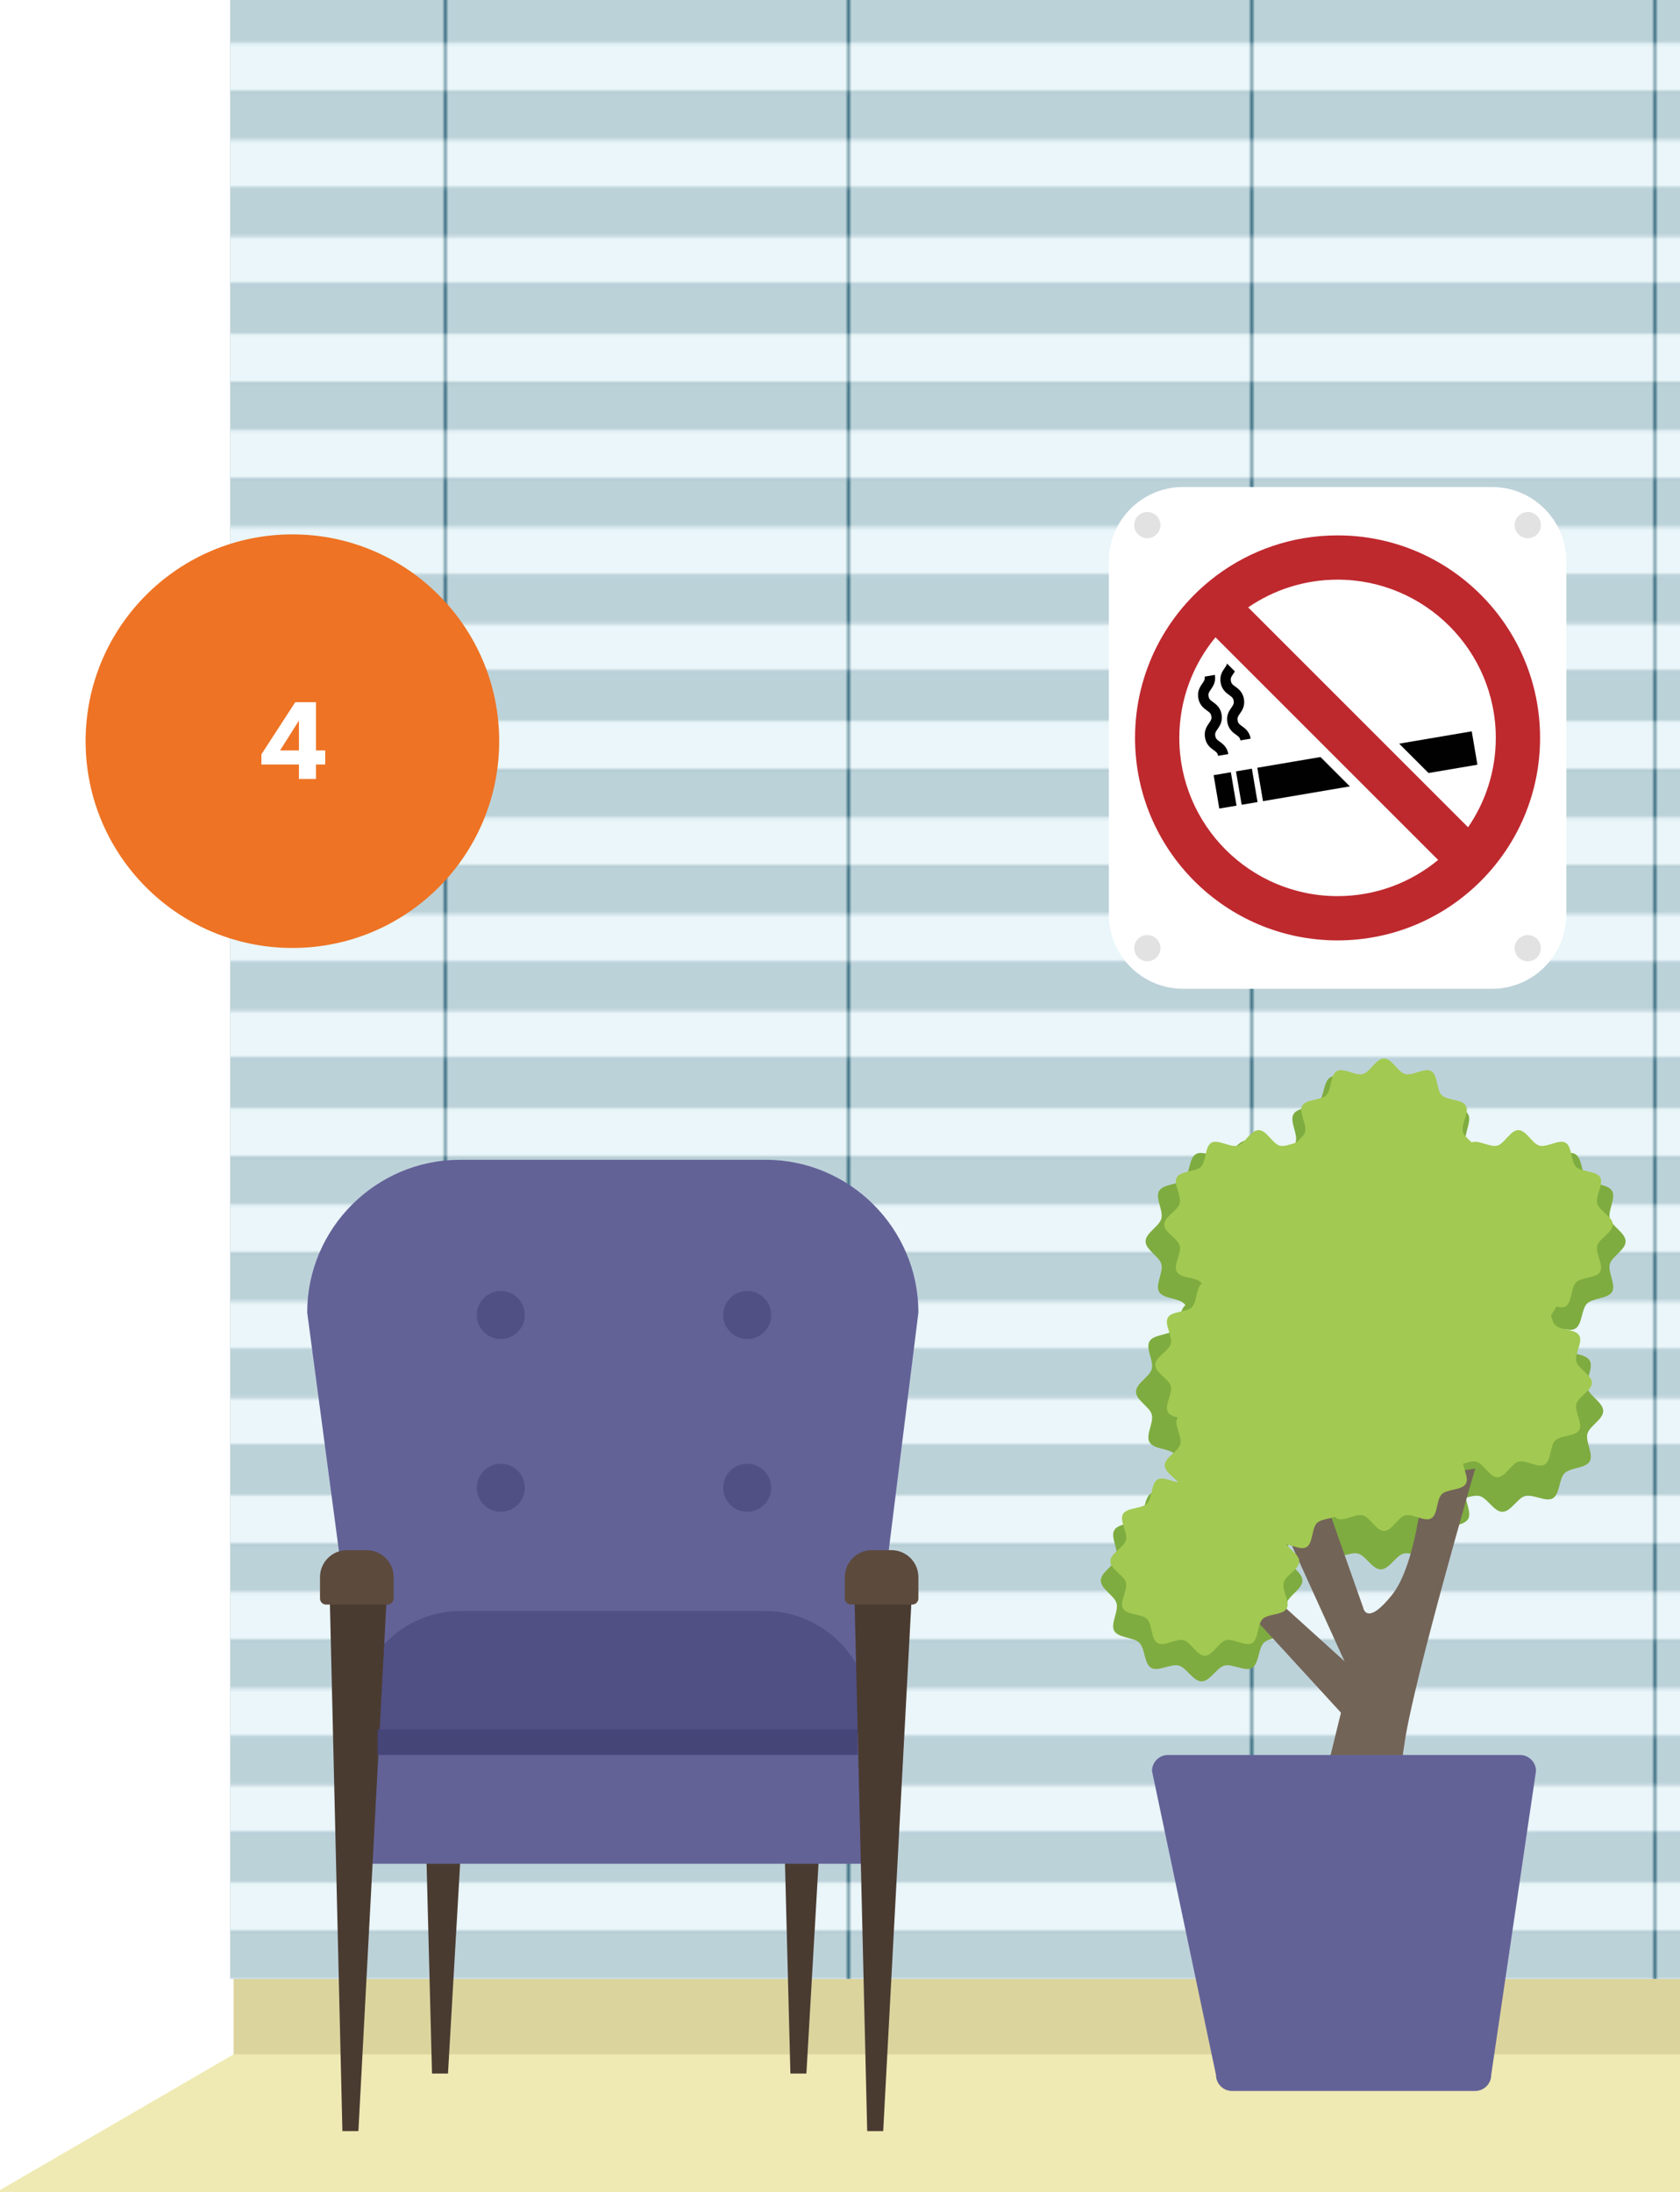 <?xml version="1.0" encoding="utf-8"?>
<!-- Generator: Adobe Illustrator 19.0.0, SVG Export Plug-In . SVG Version: 6.00 Build 0)  -->
<svg version="1.1" id="Layer_1" xmlns="http://www.w3.org/2000/svg" xmlns:xlink="http://www.w3.org/1999/xlink" x="0px" y="0px"
	 viewBox="0 0 525 685" style="enable-background:new 0 0 525 685;" xml:space="preserve">
<style type="text/css">
	.st0{fill:none;}
	.st1{fill:#EAF6F9;}
	.st2{opacity:0.8;fill:#EAF6F9;}
	.st3{fill:#DCD49D;}
	.st4{fill:#03415B;}
	.st5{fill:url(#XMLID_5_);}
	.st6{fill:#EFEAB3;}
	.st7{fill:#4A3B31;}
	.st8{fill:#EE7324;}
	.st9{fill:#FFFFFF;}
	.st10{fill:#010101;}
	.st11{fill:none;stroke:#FFFFFF;stroke-width:3.25;stroke-miterlimit:10;}
	.st12{fill:none;stroke:#010101;stroke-width:3.25;stroke-miterlimit:10;}
	.st13{fill:#BE292E;}
	.st14{fill:#E2E2E2;}
	.st15{fill:#636297;}
	.st16{fill:#7EAC40;}
	.st17{fill:#736458;}
	.st18{fill:#A2C951;}
	.st19{fill:#505085;}
	.st20{fill:#5C4A3D;}
	.st21{fill:#454578;}
</style>
<pattern  width="125.333" height="120.542" patternUnits="userSpaceOnUse" id="New_Pattern_5" viewBox="0 -120.542 125.333 120.542" style="overflow:visible;">
	<g id="XMLID_4862_">
		<polygon id="XMLID_4880_" class="st0" points="0,-120.542 125.333,-120.542 125.333,0 0,0 		"/>
		<g id="XMLID_4877_">
			<polygon id="XMLID_4879_" class="st1" points="0,0 125.333,0 125.333,-15.068 0,-15.068 			"/>
			<polygon id="XMLID_4878_" class="st1" points="0,0 125.333,0 125.333,-15.068 0,-15.068 			"/>
		</g>
		<g id="XMLID_4873_">
			<polygon id="XMLID_4876_" class="st1" points="0,-30.135 125.333,-30.135 125.333,-45.203 0,-45.203 			"/>
			<polygon id="XMLID_4875_" class="st1" points="0,-30.135 125.333,-30.135 125.333,-45.203 0,-45.203 			"/>
			<polygon id="XMLID_4874_" class="st2" points="0,-15.068 125.333,-15.068 125.333,-30.135 0,-30.135 			"/>
		</g>
		<g id="XMLID_4869_">
			<polygon id="XMLID_4872_" class="st1" points="0,-60.271 125.333,-60.271 125.333,-75.339 0,-75.339 			"/>
			<polygon id="XMLID_4871_" class="st1" points="0,-60.271 125.333,-60.271 125.333,-75.339 0,-75.339 			"/>
			<polygon id="XMLID_4870_" class="st2" points="0,-45.203 125.333,-45.203 125.333,-60.271 0,-60.271 			"/>
		</g>
		<g id="XMLID_4865_">
			<polygon id="XMLID_4868_" class="st1" points="0,-90.406 125.333,-90.406 125.333,-105.474 0,-105.474 			"/>
			<polygon id="XMLID_4867_" class="st1" points="0,-90.406 125.333,-90.406 125.333,-105.474 0,-105.474 			"/>
			<polygon id="XMLID_4866_" class="st2" points="0,-75.339 125.333,-75.339 125.333,-90.406 0,-90.406 			"/>
		</g>
		<g id="XMLID_4863_">
			<polygon id="XMLID_4864_" class="st2" points="0,-105.474 125.333,-105.474 125.333,-120.542 0,-120.542 			"/>
		</g>
	</g>
</pattern>
<rect id="XMLID_6049_" x="73" y="617.445" class="st3" width="452" height="25"/>
<rect id="XMLID_5970_" x="72" class="st4" width="453" height="618.445"/>
<pattern  id="XMLID_5_" xlink:href="#New_Pattern_5" patternTransform="matrix(1 0 0 1 13.667 -31.721)">
</pattern>
<rect id="XMLID_6218_" x="72" class="st5" width="453" height="618.445"/>
<polygon id="XMLID_6057_" class="st6" points="73,642 -1,685 526,685 525,642 "/>
<polygon id="XMLID_6072_" class="st7" points="149,492.223 140,648 135,648 131,493.111 "/>
<polygon id="XMLID_6139_" class="st7" points="261,492.223 252,648 247,648 243,493.111 "/>
<g id="XMLID_68_">
	<circle id="XMLID_117_" class="st8" cx="91.376" cy="231.624" r="64.624"/>
	<g id="XMLID_114_">
		<path id="XMLID_2_" class="st9" d="M98.746,234.519h2.88v4.392h-2.88v4.535h-5.327v-4.535H81.685v-3.168l10.583-16.306h6.479
			V234.519z M93.419,234.519v-9.323l-5.903,9.323H93.419z"/>
	</g>
</g>
<g id="XMLID_6047_">
	<path id="XMLID_118_" class="st9" d="M369.72,309.002h96.531c12.824,0,23.22-10.396,23.22-23.22V175.415
		c0-12.824-10.396-23.22-23.22-23.22H369.72c-12.824,0-23.22,10.396-23.22,23.22v110.367
		C346.5,298.606,356.896,309.002,369.72,309.002z"/>
	<g id="XMLID_984_">
		<g id="XMLID_1104_">
			<g id="XMLID_472_">
				
					<rect id="XMLID_65_" x="392.494" y="233.351" transform="matrix(-0.986 0.168 -0.168 -0.986 888.668 403.949)" class="st10" width="69.604" height="12.211"/>
				<path id="XMLID_62_" class="st9" d="M459.919,228.545l1.773,10.436l-67.019,11.388l-1.773-10.436L459.919,228.545
					 M461.249,226.671l-70.223,11.932l2.318,13.64l70.223-11.932L461.249,226.671L461.249,226.671z"/>
			</g>
			<g id="XMLID_989_">
				
					<rect id="XMLID_59_" x="385.863" y="239.789" transform="matrix(-0.986 0.168 -0.168 -0.986 814.499 423.088)" class="st10" width="7.086" height="12.211"/>
				<path id="XMLID_56_" class="st9" d="M391.212,240.219l1.773,10.436l-5.384,0.915l-1.773-10.436L391.212,240.219
					 M392.542,238.345l-8.588,1.459l2.318,13.64l8.588-1.459L392.542,238.345L392.542,238.345z"/>
			</g>
			<g id="XMLID_990_">
				
					<rect id="XMLID_54_" x="379.296" y="240.905" transform="matrix(-0.986 0.168 -0.168 -0.986 801.656 426.376)" class="st10" width="7.087" height="12.211"/>
				<path id="XMLID_51_" class="st9" d="M384.644,241.335l1.773,10.436l-5.384,0.915l-1.773-10.436L384.644,241.335
					 M385.974,239.461l-8.588,1.459l2.318,13.64l8.588-1.459L385.974,239.461L385.974,239.461z"/>
			</g>
			<g id="XMLID_991_">
				<path id="XMLID_45_" class="st11" d="M378.937,211.029c0.525,3.091-4.281,3.908-3.755,6.999
					c0.526,3.094,5.332,2.277,5.857,5.371c0.526,3.096-4.28,3.913-3.754,7.009c0.526,3.096,5.332,2.279,5.858,5.376"/>
			</g>
			<path id="XMLID_992_" class="st12" d="M378.05,211.18c0.526,3.094-2.505,3.609-1.98,6.703c0.526,3.093,3.557,2.578,4.082,5.671
				c0.526,3.095-2.505,3.61-1.979,6.705c0.526,3.095,3.557,2.58,4.083,5.675"/>
			<g id="XMLID_998_">
				<path id="XMLID_42_" class="st11" d="M385.914,206.205c0.525,3.091-4.281,3.908-3.755,6.999
					c0.526,3.094,5.332,2.277,5.857,5.371c0.526,3.096-4.28,3.913-3.754,7.009c0.526,3.096,5.332,2.279,5.858,5.376"/>
			</g>
			<path id="XMLID_993_" class="st12" d="M385.027,206.356c0.526,3.094-2.505,3.609-1.98,6.703c0.526,3.093,3.557,2.578,4.082,5.671
				c0.526,3.095-2.505,3.61-1.979,6.705c0.526,3.095,3.557,2.58,4.083,5.675"/>
		</g>
		<g id="XMLID_5992_">
			<path id="XMLID_98_" class="st13" d="M417.985,295.51c-35.792,0-64.911-29.119-64.911-64.911c0-20.463,9.352-39.301,25.661-51.7
				l1.338-1.338l0.202,0.198c11.044-7.902,24.051-12.071,37.71-12.071c35.792,0,64.911,29.119,64.911,64.911
				S453.777,295.51,417.985,295.51z M379.979,201.599c-6.345,8.304-9.819,18.531-9.819,29c0,26.371,21.454,47.825,47.825,47.825
				c10.468,0,20.695-3.475,28.999-9.82L379.979,201.599z M458.51,255.967c4.783-7.607,7.301-16.336,7.301-25.368
				c0-26.371-21.454-47.826-47.825-47.826c-9.032,0-17.761,2.518-25.368,7.301L458.51,255.967z"/>
			<path id="XMLID_91_" class="st9" d="M417.985,167.312c34.952,0,63.286,28.334,63.286,63.286s-28.334,63.286-63.286,63.286
				s-63.286-28.334-63.286-63.286c0-20.611,9.855-38.917,25.107-50.473l0.282-0.282l0.038,0.037
				C390.684,171.987,403.789,167.312,417.985,167.312 M458.771,258.527c5.462-7.952,8.664-17.573,8.664-27.928
				c0-27.267-22.183-49.45-49.45-49.45c-10.355,0-19.976,3.202-27.928,8.664L458.771,258.527 M417.985,280.049
				c11.929,0,22.885-4.246,31.436-11.306l-69.581-69.581c-7.06,8.551-11.305,19.507-11.305,31.436
				C368.535,257.866,390.718,280.049,417.985,280.049 M417.985,164.062c-13.532,0-26.442,3.993-37.513,11.575l-0.387-0.386
				l-2.294,2.293l-0.127,0.127c-16.662,12.71-26.215,31.988-26.215,52.927c0,36.688,29.848,66.536,66.536,66.536
				s66.536-29.848,66.536-66.536S454.673,164.062,417.985,164.062L417.985,164.062z M395.239,190.398c6.921-3.936,14.709-6,22.746-6
				c25.475,0,46.201,20.725,46.201,46.201c0,8.037-2.064,15.825-6,22.746L395.239,190.398L395.239,190.398z M417.985,276.799
				c-25.475,0-46.201-20.725-46.201-46.201c0-9.488,2.957-18.774,8.385-26.51l64.325,64.325
				C436.759,273.842,427.473,276.799,417.985,276.799L417.985,276.799z"/>
		</g>
	</g>
	<circle id="XMLID_1178_" class="st14" cx="477.428" cy="164.11" r="4.1"/>
	<circle id="XMLID_5965_" class="st14" cx="358.542" cy="164.11" r="4.1"/>
	<circle id="XMLID_5977_" class="st14" cx="477.428" cy="296.319" r="4.1"/>
	<circle id="XMLID_5967_" class="st14" cx="358.542" cy="296.319" r="4.1"/>
</g>
<rect id="XMLID_6063_" x="112" y="537.445" class="st15" width="159" height="45"/>
<g id="XMLID_6043_">
	<g id="XMLID_6116_">
		<g id="XMLID_5990_">
			<path id="XMLID_43_" class="st16" d="M463,363.945c0,2.641-4.279,4.685-4.93,7.121c-0.674,2.521,1.99,6.426,0.714,8.633
				c-1.295,2.238-6.021,1.875-7.838,3.692c-1.817,1.817-1.453,6.543-3.691,7.838c-2.207,1.277-6.112-1.387-8.633-0.714
				c-2.436,0.651-4.48,4.93-7.121,4.93s-4.685-4.279-7.121-4.93c-2.521-0.674-6.426,1.99-8.633,0.714
				c-2.238-1.295-1.875-6.021-3.692-7.838c-1.817-1.817-6.543-1.453-7.838-3.691c-1.277-2.207,1.387-6.112,0.714-8.633
				c-0.651-2.436-4.93-4.48-4.93-7.121s4.279-4.685,4.93-7.121c0.674-2.521-1.99-6.426-0.714-8.633
				c1.295-2.238,6.021-1.875,7.838-3.692c1.817-1.817,1.453-6.543,3.691-7.838c2.207-1.277,6.112,1.387,8.633,0.714
				c2.436-0.651,4.48-4.93,7.121-4.93s4.685,4.279,7.121,4.93c2.521,0.674,6.426-1.99,8.633-0.714
				c2.238,1.295,1.875,6.021,3.692,7.838c1.817,1.817,6.543,1.453,7.838,3.691c1.277,2.207-1.387,6.112-0.714,8.633
				C458.721,359.26,463,361.304,463,363.945z"/>
		</g>
		<g id="XMLID_5996_">
			<path id="XMLID_41_" class="st16" d="M490,411.945c0,4.342-4.503,8.035-5.573,12.04c-1.108,4.144,0.913,9.587-1.186,13.215
				c-2.129,3.68-7.874,4.639-10.86,7.626c-2.987,2.987-3.945,8.731-7.626,10.86c-3.628,2.099-9.071,0.078-13.215,1.186
				c-4.005,1.07-7.698,5.573-12.04,5.573c-4.342,0-8.035-4.503-12.04-5.573c-4.144-1.108-9.587,0.913-13.215-1.186
				c-3.68-2.129-4.639-7.874-7.626-10.86c-2.987-2.987-8.731-3.945-10.86-7.626c-2.099-3.628-0.078-9.071-1.186-13.215
				c-1.07-4.005-5.573-7.698-5.573-12.04c0-4.342,4.503-8.035,5.573-12.04c1.108-4.144-0.913-9.587,1.186-13.215
				c2.129-3.68,7.874-4.639,10.86-7.626c2.987-2.987,3.945-8.731,7.626-10.86c3.628-2.099,9.071-0.078,13.215-1.186
				c4.005-1.07,7.698-5.573,12.04-5.573c4.342,0,8.035,4.503,12.04,5.573c4.144,1.108,9.587-0.913,13.215,1.186
				c3.68,2.129,4.639,7.874,7.626,10.86c2.987,2.987,8.731,3.945,10.86,7.626c2.099,3.628,0.078,9.071,1.186,13.215
				C485.497,403.91,490,407.603,490,411.945z"/>
		</g>
		<g id="XMLID_6027_">
			<path id="XMLID_39_" class="st16" d="M508,387.945c0,2.641-4.279,4.685-4.93,7.121c-0.674,2.521,1.99,6.426,0.714,8.633
				c-1.295,2.238-6.021,1.875-7.838,3.692c-1.817,1.817-1.453,6.543-3.691,7.838c-2.207,1.277-6.112-1.387-8.633-0.714
				c-2.436,0.651-4.48,4.93-7.121,4.93s-4.685-4.279-7.121-4.93c-2.521-0.674-6.426,1.99-8.633,0.714
				c-2.238-1.295-1.875-6.021-3.692-7.838c-1.817-1.817-6.543-1.453-7.838-3.691c-1.277-2.207,1.387-6.112,0.714-8.633
				c-0.651-2.436-4.93-4.48-4.93-7.121s4.279-4.685,4.93-7.121c0.674-2.521-1.99-6.426-0.714-8.633
				c1.295-2.238,6.021-1.875,7.838-3.692c1.817-1.817,1.453-6.543,3.691-7.838c2.207-1.277,6.112,1.387,8.633,0.714
				c2.436-0.651,4.48-4.93,7.121-4.93s4.685,4.279,7.121,4.93c2.521,0.674,6.426-1.99,8.633-0.714
				c2.238,1.295,1.875,6.021,3.692,7.838c1.817,1.817,6.543,1.453,7.838,3.691c1.277,2.207-1.387,6.112-0.714,8.633
				C503.721,383.26,508,385.304,508,387.945z"/>
		</g>
		<g id="XMLID_6032_">
			<path id="XMLID_37_" class="st16" d="M418,434.945c0,2.641-4.279,4.685-4.93,7.121c-0.674,2.521,1.99,6.426,0.714,8.633
				c-1.295,2.238-6.021,1.875-7.838,3.692c-1.817,1.817-1.453,6.543-3.691,7.838c-2.207,1.277-6.112-1.387-8.633-0.714
				c-2.436,0.651-4.48,4.93-7.121,4.93s-4.685-4.279-7.121-4.93c-2.521-0.674-6.426,1.99-8.633,0.714
				c-2.238-1.295-1.875-6.021-3.692-7.838c-1.817-1.817-6.543-1.453-7.838-3.691c-1.277-2.207,1.387-6.112,0.714-8.633
				c-0.651-2.436-4.93-4.48-4.93-7.121s4.279-4.685,4.93-7.121c0.674-2.521-1.99-6.426-0.714-8.633
				c1.295-2.238,6.021-1.875,7.838-3.692c1.817-1.817,1.453-6.543,3.691-7.838c2.207-1.277,6.112,1.387,8.633,0.714
				c2.436-0.651,4.48-4.93,7.121-4.93s4.685,4.279,7.121,4.93c2.521,0.674,6.426-1.99,8.633-0.714
				c2.238,1.295,1.875,6.021,3.692,7.838c1.817,1.817,6.543,1.453,7.838,3.691c1.277,2.207-1.387,6.112-0.714,8.633
				C413.721,430.26,418,432.304,418,434.945z"/>
		</g>
		<g id="XMLID_6030_">
			<path id="XMLID_35_" class="st16" d="M463,458.945c0,2.641-4.279,4.685-4.93,7.121c-0.674,2.521,1.99,6.426,0.714,8.633
				c-1.295,2.238-6.021,1.875-7.838,3.692c-1.817,1.817-1.453,6.543-3.691,7.838c-2.207,1.277-6.112-1.387-8.633-0.714
				c-2.436,0.651-4.48,4.93-7.121,4.93s-4.685-4.279-7.121-4.93c-2.521-0.674-6.426,1.99-8.633,0.714
				c-2.238-1.295-1.875-6.021-3.692-7.838c-1.817-1.817-6.543-1.453-7.838-3.691c-1.277-2.207,1.387-6.112,0.714-8.633
				c-0.651-2.436-4.93-4.48-4.93-7.121s4.279-4.685,4.93-7.121c0.674-2.521-1.99-6.426-0.714-8.633
				c1.295-2.238,6.021-1.875,7.838-3.692c1.817-1.817,1.453-6.543,3.691-7.838c2.207-1.277,6.112,1.387,8.633,0.714
				c2.436-0.651,4.48-4.93,7.121-4.93s4.685,4.279,7.121,4.93c2.521,0.674,6.426-1.99,8.633-0.714
				c2.238,1.295,1.875,6.021,3.692,7.838c1.817,1.817,6.543,1.453,7.838,3.691c1.277,2.207-1.387,6.112-0.714,8.633
				C458.721,454.26,463,456.304,463,458.945z"/>
		</g>
		<g id="XMLID_6033_">
			<path id="XMLID_33_" class="st16" d="M501,440.945c0,2.641-4.279,4.685-4.93,7.121c-0.674,2.521,1.99,6.426,0.714,8.633
				c-1.295,2.238-6.021,1.875-7.838,3.692c-1.817,1.817-1.453,6.543-3.691,7.838c-2.207,1.277-6.112-1.387-8.633-0.714
				c-2.436,0.651-4.48,4.93-7.121,4.93s-4.685-4.279-7.121-4.93c-2.521-0.674-6.426,1.99-8.633,0.714
				c-2.238-1.295-1.875-6.021-3.692-7.838c-1.817-1.817-6.543-1.453-7.838-3.691c-1.277-2.207,1.387-6.112,0.714-8.633
				c-0.651-2.436-4.93-4.48-4.93-7.121s4.279-4.685,4.93-7.121c0.674-2.521-1.99-6.426-0.714-8.633
				c1.295-2.238,6.021-1.875,7.838-3.692c1.817-1.817,1.453-6.543,3.691-7.838c2.207-1.277,6.112,1.387,8.633,0.714
				c2.436-0.651,4.48-4.93,7.121-4.93s4.685,4.279,7.121,4.93c2.521,0.674,6.426-1.99,8.633-0.714
				c2.238,1.295,1.875,6.021,3.692,7.838c1.817,1.817,6.543,1.453,7.838,3.691c1.277,2.207-1.387,6.112-0.714,8.633
				C496.721,436.26,501,438.304,501,440.945z"/>
		</g>
		<path id="XMLID_6123_" class="st17" d="M461,458.945c0,0-19,65.277-22,85.277S436,564,436,564h-24l10-40.777l-31.48-69.278
			L408,451.39l18,51.028c0,0,1,6.014,9-3.986s10-36.993,10-36.993L461,458.945z"/>
		<g id="XMLID_6037_">
			<path id="XMLID_31_" class="st16" d="M421,387.945c0,2.641-4.279,4.685-4.93,7.121c-0.674,2.521,1.99,6.426,0.714,8.633
				c-1.295,2.238-6.021,1.875-7.838,3.692c-1.817,1.817-1.453,6.543-3.691,7.838c-2.207,1.277-6.112-1.387-8.633-0.714
				c-2.436,0.651-4.48,4.93-7.121,4.93s-4.685-4.279-7.121-4.93c-2.521-0.674-6.426,1.99-8.633,0.714
				c-2.238-1.295-1.875-6.021-3.692-7.838c-1.817-1.817-6.543-1.453-7.838-3.691c-1.277-2.207,1.387-6.112,0.714-8.633
				c-0.651-2.436-4.93-4.48-4.93-7.121s4.279-4.685,4.93-7.121c0.674-2.521-1.99-6.426-0.714-8.633
				c1.295-2.238,6.021-1.875,7.838-3.692c1.817-1.817,1.453-6.543,3.691-7.838c2.207-1.277,6.112,1.387,8.633,0.714
				c2.436-0.651,4.48-4.93,7.121-4.93s4.685,4.279,7.121,4.93c2.521,0.674,6.426-1.99,8.633-0.714
				c2.238,1.295,1.875,6.021,3.692,7.838c1.817,1.817,6.543,1.453,7.838,3.691c1.277,2.207-1.387,6.112-0.714,8.633
				C416.721,383.26,421,385.304,421,387.945z"/>
		</g>
		<g id="XMLID_6119_">
			<g id="XMLID_6110_">
				<path id="XMLID_29_" class="st18" d="M462.02,360.301c0,2.464-4.256,4.336-4.863,6.608c-0.628,2.351,2.103,6.097,0.912,8.155
					c-1.208,2.088-5.828,1.587-7.523,3.282c-1.695,1.695-1.194,6.315-3.282,7.523c-2.059,1.191-5.804-1.54-8.155-0.912
					c-2.273,0.607-4.144,4.863-6.609,4.863c-2.464,0-4.336-4.256-6.608-4.863c-2.351-0.628-6.097,2.103-8.155,0.912
					c-2.088-1.208-1.587-5.828-3.282-7.523c-1.695-1.695-6.315-1.194-7.523-3.282c-1.191-2.059,1.54-5.804,0.912-8.155
					c-0.607-2.273-4.863-4.145-4.863-6.609s4.256-4.336,4.863-6.608c0.628-2.351-2.103-6.097-0.912-8.155
					c1.208-2.088,5.828-1.587,7.523-3.282c1.695-1.695,1.194-6.315,3.282-7.523c2.059-1.191,5.804,1.54,8.155,0.912
					c2.273-0.607,4.144-4.863,6.609-4.863c2.464,0,4.336,4.256,6.608,4.863c2.351,0.629,6.097-2.103,8.155-0.912
					c2.088,1.208,1.587,5.828,3.282,7.523c1.695,1.695,6.315,1.193,7.523,3.282c1.191,2.059-1.54,5.804-0.912,8.155
					C457.764,355.965,462.02,357.837,462.02,360.301z"/>
			</g>
			<g id="XMLID_6104_">
				<path id="XMLID_27_" class="st18" d="M487.208,405.08c0,4.051-4.465,7.461-5.463,11.197c-1.033,3.866,1.098,9.045-0.861,12.43
					c-1.986,3.433-7.556,4.165-10.343,6.952c-2.786,2.786-3.518,8.356-6.952,10.342c-3.384,1.958-8.564-0.173-12.43,0.86
					c-3.736,0.999-7.146,5.463-11.197,5.463s-7.461-4.465-11.197-5.463c-3.866-1.033-9.045,1.098-12.43-0.861
					c-3.433-1.986-4.165-7.556-6.952-10.343c-2.786-2.786-8.356-3.518-10.342-6.952c-1.958-3.384,0.173-8.564-0.86-12.43
					c-0.999-3.736-5.463-7.146-5.463-11.197s4.465-7.461,5.463-11.197c1.033-3.866-1.098-9.045,0.861-12.43
					c1.986-3.433,7.556-4.165,10.343-6.952c2.786-2.786,3.518-8.356,6.952-10.342c3.384-1.958,8.564,0.173,12.43-0.86
					c3.736-0.999,7.146-5.463,11.197-5.463c4.051,0,7.461,4.465,11.197,5.463c3.866,1.033,9.045-1.098,12.43,0.861
					c3.433,1.986,4.165,7.556,6.952,10.343c2.786,2.786,8.356,3.518,10.342,6.952c1.958,3.384-0.173,8.564,0.86,12.43
					C482.743,397.618,487.208,401.029,487.208,405.08z"/>
			</g>
			<g id="XMLID_6102_">
				<path id="XMLID_25_" class="st18" d="M504,382.69c0,2.464-4.256,4.336-4.863,6.608c-0.629,2.351,2.103,6.097,0.912,8.155
					c-1.208,2.088-5.828,1.587-7.523,3.282c-1.695,1.695-1.193,6.315-3.282,7.523c-2.059,1.191-5.804-1.54-8.155-0.912
					c-2.273,0.607-4.144,4.863-6.609,4.863c-2.464,0-4.336-4.256-6.608-4.863c-2.351-0.628-6.097,2.103-8.155,0.912
					c-2.088-1.208-1.587-5.828-3.282-7.523c-1.695-1.695-6.315-1.194-7.523-3.282c-1.191-2.059,1.54-5.804,0.912-8.155
					c-0.607-2.273-4.863-4.144-4.863-6.609c0-2.464,4.256-4.336,4.863-6.608c0.628-2.351-2.103-6.097-0.912-8.155
					c1.208-2.088,5.828-1.587,7.523-3.282c1.695-1.695,1.194-6.315,3.282-7.523c2.059-1.191,5.804,1.54,8.155,0.912
					c2.273-0.607,4.145-4.863,6.609-4.863s4.336,4.256,6.608,4.863c2.351,0.628,6.097-2.103,8.155-0.912
					c2.088,1.208,1.587,5.828,3.282,7.523c1.695,1.695,6.315,1.194,7.523,3.282c1.191,2.059-1.54,5.804-0.912,8.155
					C499.744,378.354,504,380.226,504,382.69z"/>
			</g>
			<g id="XMLID_6096_">
				<path id="XMLID_23_" class="st18" d="M420.04,426.536c0,2.464-4.256,4.336-4.863,6.608c-0.628,2.351,2.103,6.097,0.912,8.155
					c-1.208,2.088-5.828,1.587-7.523,3.282c-1.695,1.695-1.194,6.315-3.282,7.523c-2.059,1.191-5.804-1.54-8.155-0.912
					c-2.273,0.607-4.145,4.863-6.609,4.863s-4.336-4.256-6.608-4.863c-2.351-0.628-6.097,2.103-8.155,0.912
					c-2.088-1.208-1.587-5.828-3.282-7.523c-1.695-1.695-6.315-1.194-7.523-3.282c-1.191-2.059,1.54-5.804,0.912-8.155
					C365.256,430.872,361,429,361,426.536c0-2.464,4.256-4.336,4.863-6.608c0.629-2.351-2.103-6.097-0.912-8.155
					c1.208-2.088,5.828-1.587,7.523-3.282c1.695-1.695,1.193-6.315,3.282-7.523c2.059-1.191,5.804,1.54,8.155,0.912
					c2.273-0.607,4.144-4.863,6.609-4.863"/>
			</g>
			<g id="XMLID_6079_">
				<path id="XMLID_21_" class="st18" d="M462.02,448.925c0,2.464-4.256,4.336-4.863,6.608c-0.628,2.351,2.103,6.097,0.912,8.155
					c-1.208,2.088-5.828,1.587-7.523,3.282c-1.695,1.695-1.194,6.315-3.282,7.523c-2.059,1.191-5.804-1.54-8.155-0.912
					c-2.273,0.607-4.144,4.863-6.609,4.863c-2.464,0-4.336-4.256-6.608-4.863c-2.351-0.629-6.097,2.103-8.155,0.912
					c-2.088-1.208-1.587-5.828-3.282-7.523c-1.695-1.695-6.315-1.193-7.523-3.282c-1.191-2.059,1.54-5.804,0.912-8.155
					c-0.607-2.273-4.863-4.144-4.863-6.609c0-2.464,4.256-4.336,4.863-6.608c0.628-2.351-2.103-6.097-0.912-8.155
					c1.208-2.088,5.828-1.587,7.523-3.282c1.695-1.695,1.194-6.315,3.282-7.523c2.059-1.191,5.804,1.54,8.155,0.912
					c2.273-0.607,4.144-4.863,6.609-4.863c2.464,0,4.336,4.256,6.608,4.863c2.351,0.628,6.097-2.103,8.155-0.912
					c2.088,1.208,1.587,5.828,3.282,7.523c1.695,1.695,6.315,1.194,7.523,3.282c1.191,2.059-1.54,5.804-0.912,8.155
					C457.764,444.589,462.02,446.461,462.02,448.925z"/>
			</g>
			<g id="XMLID_6077_">
				<path id="XMLID_19_" class="st18" d="M497.47,432.133c0,2.464-4.256,4.336-4.863,6.608c-0.629,2.351,2.103,6.097,0.912,8.155
					c-1.208,2.088-5.828,1.587-7.523,3.282c-1.695,1.695-1.193,6.315-3.282,7.523c-2.059,1.191-5.804-1.54-8.155-0.912
					c-2.273,0.607-4.145,4.863-6.609,4.863s-4.336-4.256-6.608-4.863c-2.351-0.628-6.097,2.103-8.155,0.912
					c-2.088-1.208-1.587-5.828-3.282-7.523c-1.695-1.695-6.315-1.194-7.523-3.282c-1.191-2.059,1.54-5.804,0.912-8.155
					c-0.607-2.273-4.863-4.145-4.863-6.609s4.256-4.336,4.863-6.608c0.629-2.351-2.103-6.097-0.912-8.155
					c1.208-2.088,5.828-1.587,7.523-3.282c1.695-1.695,1.193-6.315,3.282-7.523c2.059-1.191,5.804,1.54,8.155,0.912
					c2.273-0.607,4.145-4.863,6.609-4.863c2.464,0,4.336,4.256,6.608,4.863c2.351,0.629,6.097-2.103,8.155-0.912
					c2.088,1.208,1.587,5.828,3.282,7.523c1.695,1.695,6.315,1.193,7.523,3.282c1.191,2.059-1.54,5.804-0.912,8.155
					C493.214,427.797,497.47,429.669,497.47,432.133z"/>
			</g>
			<g id="XMLID_6038_">
				<path id="XMLID_17_" class="st18" d="M422.839,382.69c0,2.464-4.256,4.336-4.863,6.608c-0.629,2.351,2.103,6.097,0.912,8.155
					c-1.208,2.088-5.828,1.587-7.523,3.282c-1.695,1.695-1.194,6.315-3.282,7.523c-2.059,1.191-5.804-1.54-8.155-0.912
					c-2.273,0.607-4.144,4.863-6.609,4.863c-2.464,0-4.336-4.256-6.608-4.863c-2.351-0.628-6.097,2.103-8.155,0.912
					c-2.088-1.208-1.587-5.828-3.282-7.523c-1.695-1.695-6.315-1.194-7.523-3.282c-1.191-2.059,1.54-5.804,0.912-8.155
					c-0.607-2.273-4.863-4.144-4.863-6.609c0-2.464,4.256-4.336,4.863-6.608c0.628-2.351-2.103-6.097-0.912-8.155
					c1.208-2.088,5.828-1.587,7.523-3.282c1.695-1.695,1.194-6.315,3.282-7.523c2.059-1.191,5.804,1.54,8.155,0.912
					c2.273-0.607,4.144-4.863,6.609-4.863c2.464,0,4.336,4.256,6.608,4.863c2.351,0.628,6.097-2.103,8.155-0.912
					c2.088,1.208,1.587,5.828,3.282,7.523c1.695,1.695,6.315,1.194,7.523,3.282c1.191,2.059-1.54,5.804-0.912,8.155
					C418.583,378.354,422.839,380.226,422.839,382.69z"/>
			</g>
		</g>
	</g>
	<path id="XMLID_6085_" class="st15" d="M385,653.445h76c2.75,0,5-2.25,5-5l14-95c0-2.75-2.25-5-5-5H365c-2.75,0-5,2.25-5,5l20,95
		C380,651.195,382.25,653.445,385,653.445z"/>
	<g id="XMLID_6099_">
		<path id="XMLID_15_" class="st16" d="M407,493.945c0,2.641-4.279,4.685-4.93,7.121c-0.674,2.521,1.99,6.426,0.714,8.633
			c-1.295,2.238-6.021,1.875-7.838,3.692c-1.817,1.817-1.453,6.543-3.691,7.838c-2.207,1.277-6.112-1.387-8.633-0.714
			c-2.436,0.651-4.48,4.93-7.121,4.93s-4.685-4.279-7.121-4.93c-2.521-0.674-6.426,1.99-8.633,0.714
			c-2.238-1.295-1.875-6.021-3.692-7.838c-1.817-1.817-6.543-1.453-7.838-3.691c-1.277-2.207,1.387-6.112,0.714-8.633
			c-0.651-2.436-4.93-4.48-4.93-7.121s4.279-4.685,4.93-7.121c0.674-2.521-1.99-6.426-0.714-8.633
			c1.295-2.238,6.021-1.875,7.838-3.692c1.817-1.817,1.453-6.543,3.691-7.838c2.207-1.277,6.112,1.387,8.633,0.714
			c2.436-0.651,4.48-4.93,7.121-4.93s4.685,4.279,7.121,4.93c2.521,0.674,6.426-1.99,8.633-0.714
			c2.238,1.295,1.875,6.021,3.692,7.838c1.817,1.817,6.543,1.453,7.838,3.691c1.277,2.207-1.387,6.112-0.714,8.633
			C402.721,489.26,407,491.304,407,493.945z"/>
	</g>
	<polygon id="XMLID_6100_" class="st17" points="384,486.445 426,524.445 422,538.445 378,490.445 	"/>
	<g id="XMLID_6097_">
		<path id="XMLID_13_" class="st18" d="M406.02,487.925c0,2.464-4.256,4.336-4.863,6.608c-0.628,2.351,2.103,6.097,0.912,8.155
			c-1.208,2.088-5.828,1.587-7.523,3.282c-1.695,1.695-1.194,6.315-3.282,7.523c-2.059,1.191-5.804-1.54-8.155-0.912
			c-2.273,0.607-4.144,4.863-6.609,4.863c-2.464,0-4.336-4.256-6.608-4.863c-2.351-0.629-6.097,2.103-8.155,0.912
			c-2.088-1.208-1.587-5.828-3.282-7.523c-1.695-1.695-6.315-1.193-7.523-3.282c-1.191-2.059,1.54-5.804,0.912-8.155
			c-0.607-2.273-4.863-4.144-4.863-6.609c0-2.464,4.256-4.336,4.863-6.608c0.628-2.351-2.103-6.097-0.912-8.155
			c1.208-2.088,5.828-1.587,7.523-3.282c1.695-1.695,1.194-6.315,3.282-7.523c2.059-1.191,5.804,1.54,8.155,0.912
			c2.273-0.607,4.144-4.863,6.609-4.863c2.464,0,4.336,4.256,6.608,4.863c2.351,0.628,6.097-2.103,8.155-0.912
			c2.088,1.208,1.587,5.828,3.282,7.523c1.695,1.695,6.315,1.194,7.523,3.282c1.191,2.059-1.54,5.804-0.912,8.155
			C401.764,483.589,406.02,485.461,406.02,487.925z"/>
	</g>
	<g id="XMLID_2870_">
		<path id="XMLID_50_" class="st18" d="M423.02,457.925c0,2.464-4.256,4.336-4.863,6.608c-0.628,2.351,2.103,6.097,0.912,8.155
			c-1.208,2.088-5.828,1.587-7.523,3.282c-1.695,1.695-1.194,6.315-3.282,7.523c-2.059,1.191-5.804-1.54-8.155-0.912
			c-2.273,0.607-4.144,4.863-6.609,4.863c-2.464,0-4.336-4.256-6.608-4.863c-2.351-0.629-6.097,2.103-8.155,0.912
			c-2.088-1.208-1.587-5.828-3.282-7.523c-1.695-1.695-6.315-1.193-7.523-3.282c-1.191-2.059,1.54-5.804,0.912-8.155
			c-0.607-2.273-4.863-4.144-4.863-6.609c0-2.464,4.256-4.336,4.863-6.608c0.628-2.351-2.103-6.097-0.912-8.155
			c1.208-2.088,5.828-1.587,7.523-3.282c1.695-1.695,1.194-6.315,3.282-7.523c2.059-1.191,5.804,1.54,8.155,0.912
			c2.273-0.607,4.144-4.863,6.609-4.863c2.464,0,4.336,4.256,6.608,4.863c2.351,0.628,6.097-2.103,8.155-0.912
			c2.088,1.208,1.587,5.828,3.282,7.523c1.695,1.695,6.315,1.194,7.523,3.282c1.191,2.059-1.54,5.804-0.912,8.155
			C418.764,453.589,423.02,455.461,423.02,457.925z"/>
	</g>
</g>
<path id="XMLID_6058_" class="st15" d="M117,535.445h150c2.75,0,5-2.25,5-5l15-120.289c0-26.241-21.47-47.711-47.711-47.711h-95.578
	c-26.241,0-47.711,21.47-47.711,47.711l16,120.289C112,533.195,114.25,535.445,117,535.445z"/>
<path id="XMLID_6062_" class="st19" d="M116,541.445h151c2.75,0,5-2.25,5-5v0c0-18.15-14.85-33-33-33h-95c-18.15,0-33,14.85-33,33v0
	C111,539.195,113.25,541.445,116,541.445z"/>
<polygon id="XMLID_6069_" class="st7" points="285,497.223 276,666 271,666 267,498.111 "/>
<path id="XMLID_6068_" class="st20" d="M265.906,501.445h19.188c1.048,0,1.906-0.858,1.906-1.906v-6.688
	c0-4.623-3.783-8.406-8.406-8.406h-6.188c-4.623,0-8.406,3.783-8.406,8.406v6.688C264,500.587,264.858,501.445,265.906,501.445z"/>
<polygon id="XMLID_6071_" class="st7" points="121,496.223 112,666 107,666 103,497.111 "/>
<path id="XMLID_6070_" class="st20" d="M101.906,501.445h19.187c1.048,0,1.906-0.858,1.906-1.906v-6.688
	c0-4.623-3.783-8.406-8.406-8.406h-6.188c-4.623,0-8.406,3.783-8.406,8.406v6.688C100,500.587,100.858,501.445,101.906,501.445z"/>
<circle id="XMLID_6067_" class="st19" cx="156.5" cy="410.945" r="7.5"/>
<circle id="XMLID_6066_" class="st19" cx="233.5" cy="410.945" r="7.5"/>
<circle id="XMLID_6144_" class="st19" cx="233.5" cy="464.945" r="7.5"/>
<circle id="XMLID_6149_" class="st19" cx="156.5" cy="464.945" r="7.5"/>
<rect id="XMLID_6158_" x="118" y="540.445" class="st21" width="150" height="8"/>
</svg>
